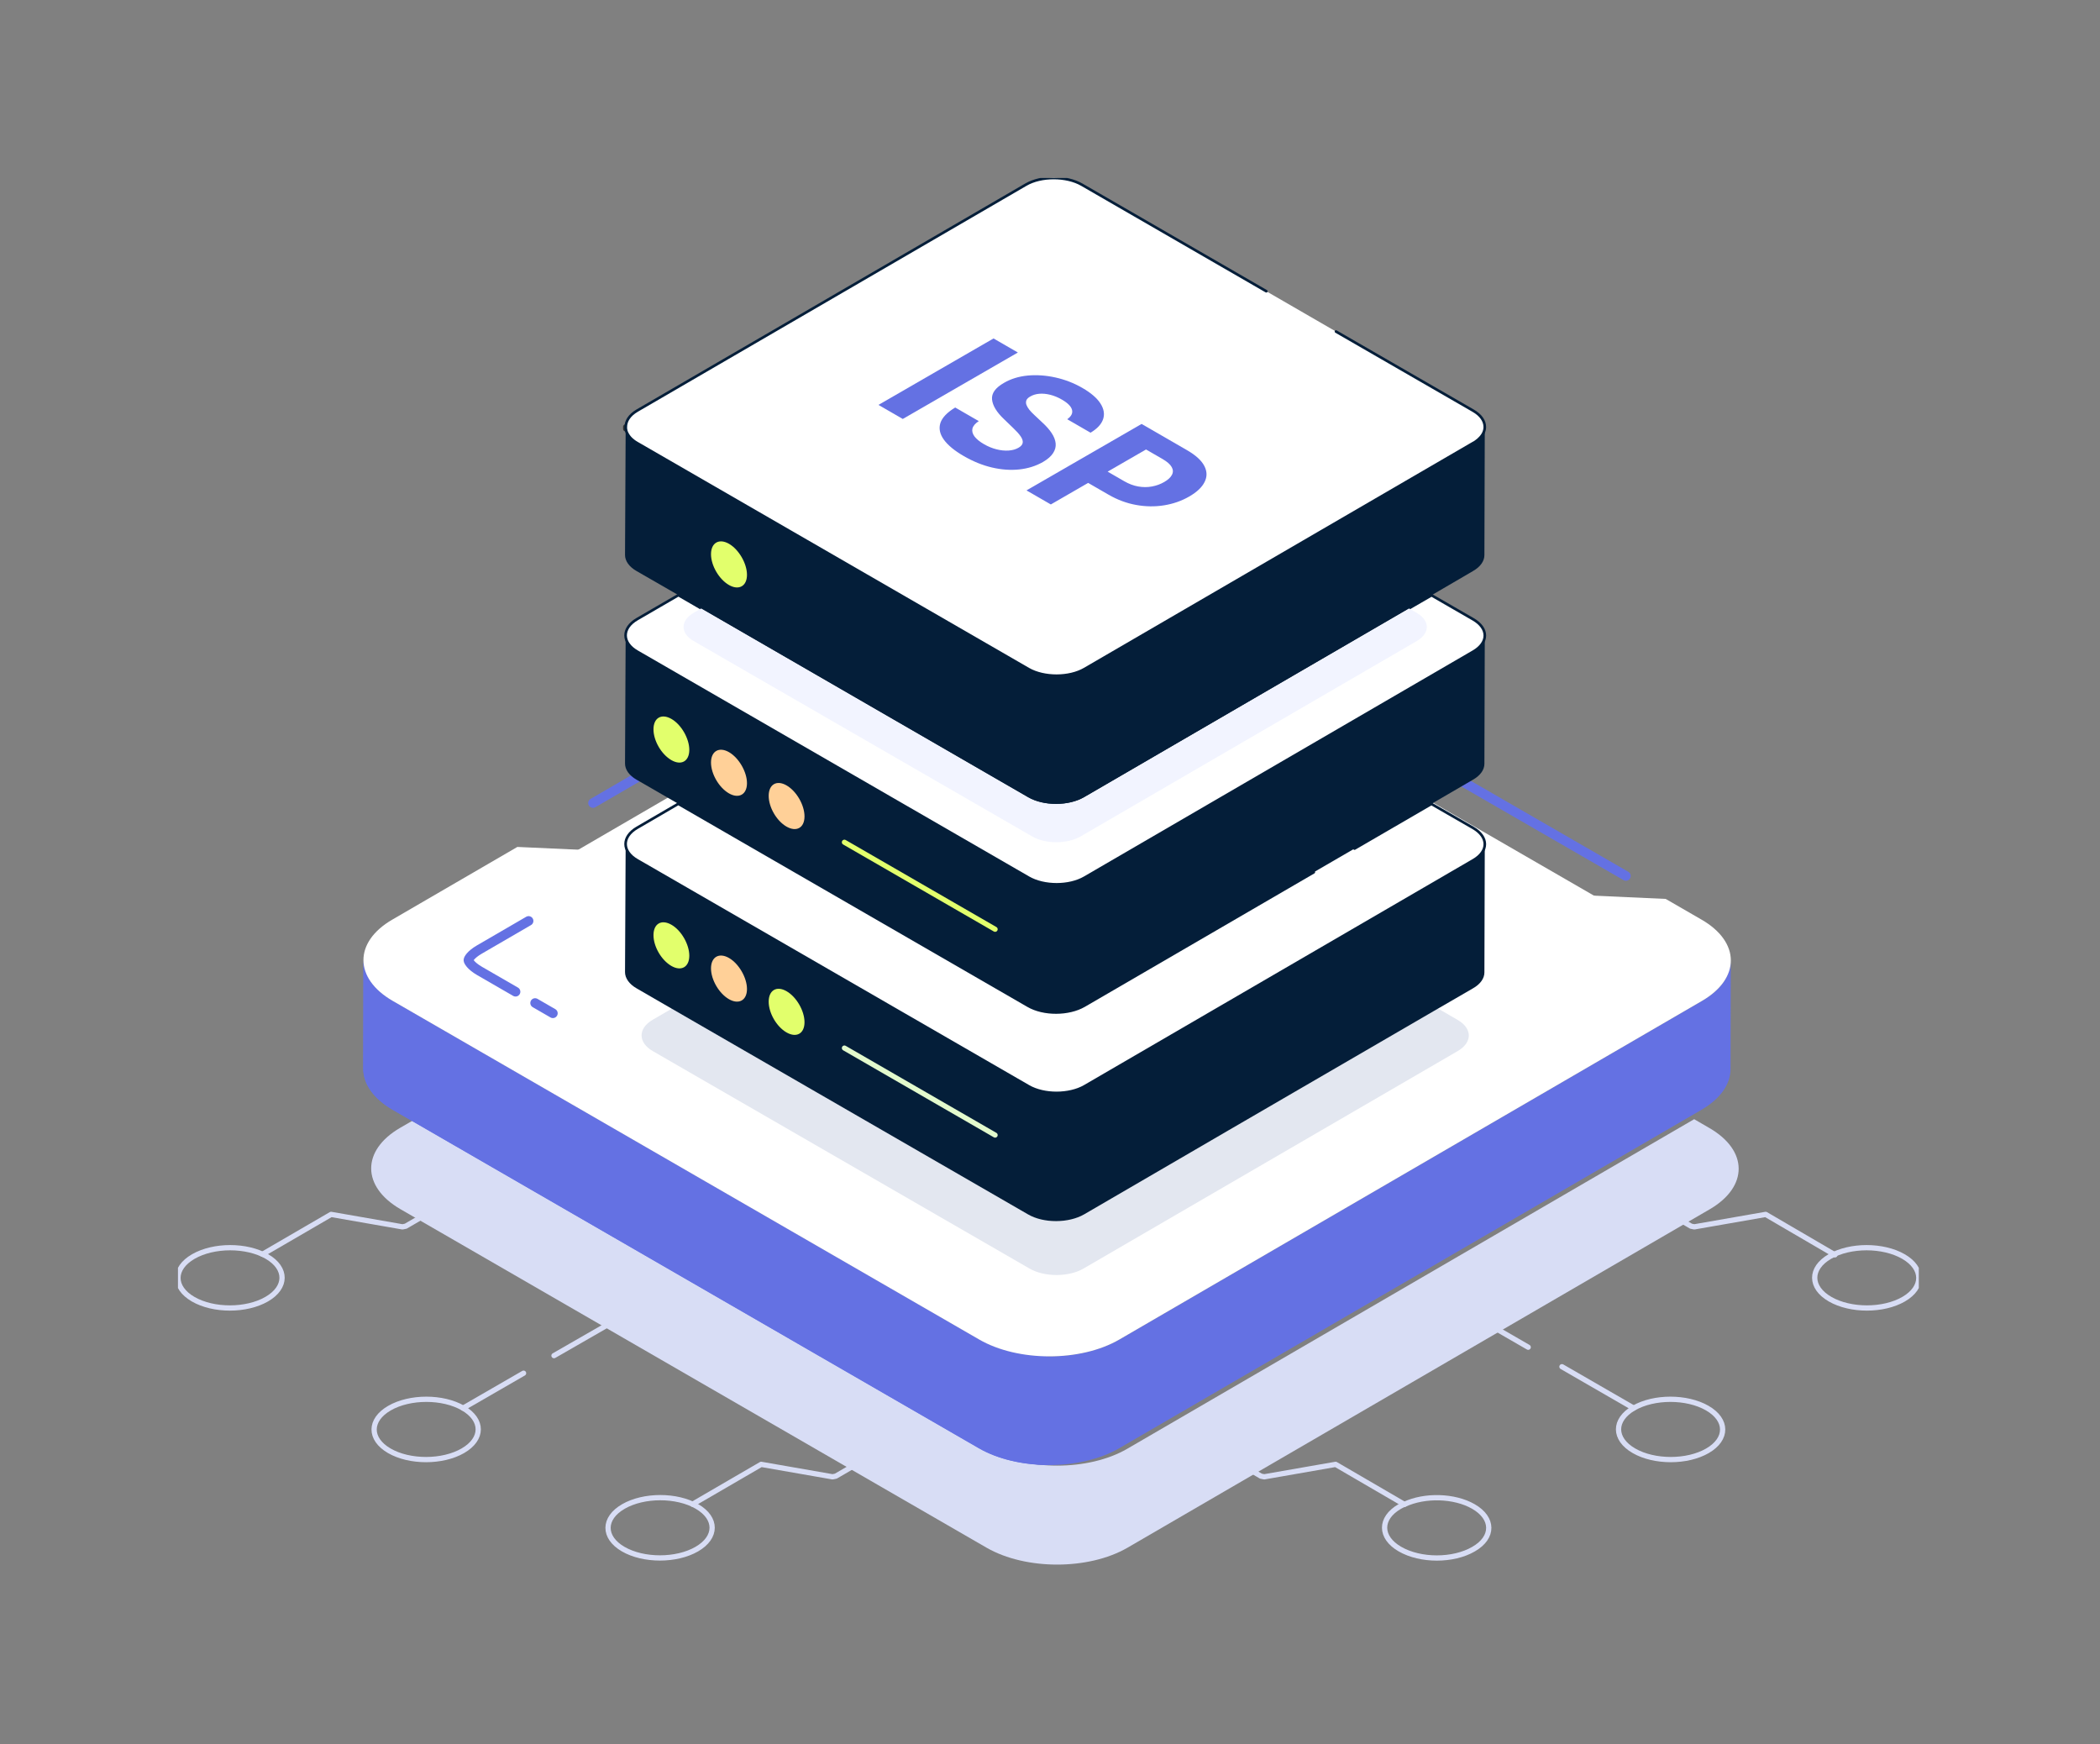 <svg xmlns="http://www.w3.org/2000/svg" width="472" height="392" viewBox="0 0 472 392" fill="none">
<rect x="0" y="0" width="472" height="392" fill="#808080" stroke="none"/>
<g clip-path="url(#clip0_3664_1005)">
<path d="M362.51 265.364L380.081 275.576L380.814 275.727L396.858 272.926L412.422 282.013" stroke="#D8DDF5" stroke-width="1.182" stroke-linecap="round" stroke-linejoin="round"/>
<path d="M427.823 282.394C432.404 285.038 432.428 289.329 427.876 291.973C423.319 294.621 415.913 294.621 411.332 291.977C406.745 289.329 406.721 285.038 411.279 282.39C415.83 279.746 423.236 279.746 427.823 282.394Z" stroke="#D8DDF5" stroke-width="1.182" stroke-linecap="round" stroke-linejoin="round"/>
<path d="M265.844 321.54L283.415 331.752L284.15 331.903L300.194 329.102L315.645 338.097" stroke="#D8DDF5" stroke-width="1.182" stroke-linecap="round" stroke-linejoin="round"/>
<path d="M331.213 348.144C326.642 350.817 319.268 350.817 314.653 348.144C310.083 345.514 310.04 341.202 314.611 338.572C314.956 338.399 315.3 338.183 315.645 338.097C320.216 335.94 326.9 336.114 331.169 338.572C335.739 341.202 335.783 345.514 331.213 348.144Z" stroke="#D8DDF5" stroke-width="1.182" stroke-linecap="round" stroke-linejoin="round"/>
<path d="M351.068 307.155L367.189 316.46Z" fill="white"/>
<path d="M351.068 307.155L367.189 316.46" stroke="#D8DDF5" stroke-width="1.182" stroke-linecap="round" stroke-linejoin="round"/>
<path d="M320.389 289.442L343.481 302.774Z" fill="white"/>
<path d="M320.389 289.442L343.481 302.774" stroke="#D8DDF5" stroke-width="1.182" stroke-linecap="round" stroke-linejoin="round"/>
<path d="M383.734 316.463C388.316 319.108 388.339 323.398 383.788 326.043C379.23 328.691 371.825 328.691 367.244 326.046C362.657 323.398 362.632 319.108 367.189 316.459C371.741 313.815 379.147 313.815 383.734 316.463Z" stroke="#D8DDF5" stroke-width="1.182" stroke-linecap="round" stroke-linejoin="round"/>
<path d="M97.54 271.886L91.194 275.576L90.46 275.727L74.417 272.926L59.011 281.879" stroke="#D8DDF5" stroke-width="1.182" stroke-linecap="round" stroke-linejoin="round"/>
<path d="M43.452 282.394C38.871 285.038 38.846 289.329 43.398 291.973C47.955 294.622 55.361 294.622 59.942 291.977C64.529 289.329 64.554 285.038 59.996 282.39C55.444 279.746 48.039 279.746 43.452 282.394Z" stroke="#D8DDF5" stroke-width="1.182" stroke-linecap="round" stroke-linejoin="round"/>
<path d="M194.526 327.876L187.86 331.752L187.126 331.903L171.082 329.102L155.677 338.055" stroke="#D8DDF5" stroke-width="1.182" stroke-linecap="round" stroke-linejoin="round"/>
<path d="M140.117 338.57C135.536 341.214 135.512 345.505 140.064 348.149C144.621 350.797 152.026 350.797 156.608 348.153C161.195 345.505 161.219 341.214 156.662 338.566C152.11 335.921 144.704 335.921 140.117 338.57Z" stroke="#D8DDF5" stroke-width="1.182" stroke-linecap="round" stroke-linejoin="round"/>
<path d="M117.678 308.614L104.085 316.46Z" fill="white"/>
<path d="M117.678 308.614L104.085 316.46" stroke="#D8DDF5" stroke-width="1.182" stroke-linecap="round" stroke-linejoin="round"/>
<path d="M139.457 296.08L124.518 304.666Z" fill="white"/>
<path d="M139.457 296.08L124.518 304.666" stroke="#D8DDF5" stroke-width="1.182" stroke-linecap="round" stroke-linejoin="round"/>
<path d="M87.54 316.463C82.959 319.108 82.936 323.398 87.487 326.043C92.045 328.691 99.45 328.691 104.031 326.046C108.618 323.398 108.642 319.108 104.085 316.459C99.533 313.815 92.128 313.815 87.54 316.463Z" stroke="#D8DDF5" stroke-width="1.182" stroke-linecap="round" stroke-linejoin="round"/>
<mask id="path-19-inside-1_3664_1005" fill="white">
<path d="M358.284 131.182L374.221 124.549Z"/>
</mask>
<path d="M358.284 131.182L374.221 124.549Z" fill="white"/>
<path d="M358.284 131.182L358.739 132.274L374.676 125.642L374.221 124.549L373.767 123.457L357.829 130.09L358.284 131.182Z" fill="#3CBA58" mask="url(#path-19-inside-1_3664_1005)"/>
<mask id="path-21-inside-2_3664_1005" fill="white">
<path d="M362.936 119.897L369.568 135.834Z"/>
</mask>
<path d="M362.936 119.897L369.568 135.834Z" fill="white"/>
<path d="M362.936 119.897L361.844 120.352L368.475 136.289L369.568 135.834L370.66 135.38L364.028 119.443L362.936 119.897Z" fill="#3CBA58" mask="url(#path-21-inside-2_3664_1005)"/>
<path d="M384.326 271.749L253.359 347.868C244.639 352.881 230.569 352.881 221.807 347.868L89.999 271.749C81.279 266.694 81.236 258.564 89.872 253.509L93.368 251.487L221.807 325.627C230.569 330.641 244.638 330.641 253.316 325.627L380.787 251.529L384.199 253.509C392.961 258.564 392.961 266.694 384.326 271.749Z" fill="#D8DDF5"/>
<path d="M235.391 304.793C229.847 304.726 224.329 303.492 220.073 301.042L88.241 224.935C83.891 222.393 81.691 219.069 81.691 215.745L81.642 240.185C81.642 243.509 83.841 246.833 88.191 249.374L220.025 325.482C224.293 327.938 229.83 329.176 235.391 329.236V304.793Z" fill="#6471E3"/>
<path d="M381.645 215.868C381.645 216.114 380.958 217.292 378.846 218.52L247.89 294.657C244.845 296.424 240.473 297.408 235.856 297.408C231.239 297.408 226.866 296.424 223.772 294.657L91.933 218.52C89.575 217.194 89.084 216.015 89.084 215.769C89.084 215.573 89.575 214.443 91.883 213.117L222.84 136.98C225.885 135.212 230.256 134.229 234.824 134.229C239.491 134.229 243.863 135.212 246.908 136.98L378.747 213.117C381.106 214.443 381.645 215.621 381.645 215.868Z" fill="white"/>
<path d="M334.573 277.233L251.554 325.482C242.853 330.517 228.774 330.517 220.025 325.482L88.191 249.374C83.841 246.833 81.642 243.509 81.642 240.185L81.69 215.745C81.69 219.069 83.891 222.393 88.241 224.935L220.073 301.042C228.823 306.078 242.901 306.078 251.602 301.042L382.555 224.935C386.857 222.442 389.008 219.167 389.008 215.892L388.958 240.283C388.958 243.558 386.808 246.833 382.507 249.374L350.018 268.257" fill="#6471E3"/>
<path d="M374.382 202.024L382.459 206.687C391.197 211.732 391.202 219.909 382.56 224.931L251.586 301.046C242.905 306.091 228.826 306.091 220.088 301.046L88.256 224.932C79.558 219.91 79.472 211.733 88.154 206.688L116.281 190.342" fill="white"/>
<path d="M133.284 180.476L219.128 130.573C227.771 125.551 241.927 125.551 250.626 130.573L365.44 196.861" stroke="#6471E3" stroke-width="2.157" stroke-linecap="round" stroke-linejoin="round"/>
<path d="M115.876 222.883L107.819 218.231C105.73 217.022 105.277 215.976 105.277 215.781C105.277 215.592 105.715 214.58 107.751 213.395L118.808 206.971" stroke="#6471E3" stroke-width="2.157" stroke-linecap="round" stroke-linejoin="round"/>
<path d="M124.268 227.727L120.271 225.419" stroke="#6471E3" stroke-width="2.157" stroke-linecap="round" stroke-linejoin="round"/>
<path d="M318.46 192.82L242.888 236.738C239.888 238.498 235.012 238.498 231.982 236.767L155.89 192.82C152.889 191.089 152.889 188.261 155.89 186.53L159.266 184.568L231.058 226.033C234.578 228.082 240.205 228.024 243.668 226.033L295.29 196.023L304.437 190.714L315.026 184.568L318.431 186.53C321.432 188.291 321.461 191.089 318.46 192.82Z" fill="#E3E7F0"/>
<path d="M327.636 236.219L243.523 285.1C240.205 287.033 234.751 287.033 231.404 285.1L146.714 236.219C143.367 234.285 143.367 231.112 146.714 229.178L150.984 226.696L231.058 272.922C234.578 274.972 240.205 274.914 243.668 272.922L267.617 258.986L276.043 254.08L323.221 226.668L327.607 229.207C330.954 231.14 330.984 234.257 327.636 236.219Z" fill="#E3E7F0"/>
<path d="M267.617 258.986L243.668 272.922C240.205 274.914 234.578 274.972 231.058 272.922L150.984 226.696L143.107 222.137C141.375 221.157 140.481 219.801 140.481 218.473L140.625 189.675C140.625 191.003 141.463 192.359 143.194 193.34L175.887 212.212L231.144 244.126C234.664 246.174 240.32 246.117 243.811 244.126L298.435 212.356L331.127 193.34C332.858 192.359 333.724 191.003 333.724 189.733L333.638 218.531C333.638 219.858 332.772 221.157 331.041 222.137L323.221 226.668L276.043 254.08" fill="#041E39"/>
<path d="M243.811 197.236C240.32 199.227 234.664 199.284 231.144 197.236C235.324 199.255 239.547 199.255 243.811 197.236Z" fill="white"/>
<path d="M243.811 197.236C240.32 199.227 234.664 199.284 231.144 197.236C235.324 199.255 239.547 199.255 243.811 197.236Z" stroke="#2F2F2F" stroke-width="1.154" stroke-linecap="round" stroke-linejoin="round"/>
<path d="M304.437 190.714L321.721 180.672L331.099 186.069C334.59 188.089 334.619 191.32 331.127 193.34L243.783 244.126C240.32 246.117 234.665 246.145 231.173 244.126L143.222 193.34C139.759 191.349 139.731 188.059 143.194 186.039L152.456 180.644L231.057 226.033C234.578 228.082 240.205 228.024 243.668 226.033L295.289 196.023" fill="white"/>
<path d="M304.437 190.714L321.721 180.672L331.099 186.069C334.59 188.089 334.619 191.32 331.127 193.34L243.783 244.126C240.32 246.117 234.665 246.145 231.173 244.126L143.222 193.34C139.759 191.349 139.731 188.059 143.194 186.039L152.456 180.644L231.057 226.033C234.578 228.082 240.205 228.024 243.668 226.033L295.289 196.023" stroke="#041E39" stroke-width="0.592" stroke-linecap="round" stroke-linejoin="round"/>
<path d="M295.289 196.023L243.668 226.033C240.205 228.024 234.578 228.082 231.058 226.033L159.266 184.568L152.456 180.644L143.107 175.248C141.375 174.267 140.481 172.939 140.481 171.583L140.625 142.786C140.625 144.142 141.463 145.469 143.194 146.45C159.699 155.972 173.175 163.763 184.139 170.111C215.187 188.001 226.268 194.408 229.76 196.428C229.788 196.456 229.846 196.456 229.875 196.514C229.903 196.514 229.904 196.514 229.932 196.543H229.961C229.989 196.543 229.99 196.572 230.019 196.601C230.192 196.687 230.423 196.831 230.74 197.004C230.769 197.004 230.769 197.034 230.769 197.034C230.798 197.034 230.827 197.062 230.855 197.062C230.884 197.062 230.913 197.091 230.942 197.12C230.97 197.12 231.001 197.149 231.029 197.149C231.058 197.177 231.087 197.206 231.116 197.206C231.116 197.235 231.144 197.236 231.144 197.236C234.664 199.284 240.32 199.227 243.811 197.236C243.869 197.207 243.956 197.149 244.014 197.12C244.042 197.091 244.072 197.091 244.1 197.062C244.129 197.062 244.158 197.034 244.186 197.034C244.186 197.034 244.216 196.976 244.244 196.976C244.302 196.947 244.389 196.919 244.447 196.861C244.619 196.774 244.764 196.687 244.85 196.629L244.88 196.601C244.966 196.572 245.024 196.543 245.052 196.514C245.139 196.456 245.197 196.428 245.197 196.428C245.225 196.399 245.225 196.398 245.225 196.398C248.717 194.379 259.682 188.001 290.211 170.256C301.147 163.878 314.593 156.059 331.127 146.45C332.858 145.469 333.724 144.142 333.724 142.843L333.638 171.641C333.638 172.969 332.772 174.267 331.041 175.248L321.721 180.672L315.026 184.568L304.437 190.714" fill="#041E39"/>
<path d="M331.127 146.45L243.783 197.236C240.32 199.255 234.665 199.255 231.173 197.236L143.222 146.45C139.759 144.459 139.731 141.169 143.194 139.15L152.484 133.754L157.621 136.726L231.057 179.143C234.578 181.192 240.205 181.162 243.668 179.143L316.671 136.726L321.75 133.783L331.099 139.179C334.59 141.199 334.619 144.43 331.127 146.45Z" fill="white" stroke="#041E39" stroke-width="0.592" stroke-linecap="round" stroke-linejoin="round"/>
<path d="M318.46 144.055L242.888 187.973C239.888 189.704 235.012 189.733 231.982 187.973L155.89 144.055C152.889 142.324 152.889 139.496 155.89 137.736L157.622 136.726L231.058 179.143C234.578 181.192 240.205 181.162 243.668 179.143L316.671 136.726L318.431 137.736C321.432 139.496 321.461 142.295 318.46 144.055Z" fill="#F2F4FF"/>
<path d="M140.625 95.925C140.625 95.96 140.639 95.989 140.64 96.023C140.643 96.145 140.609 96.265 140.625 96.387V95.925Z" fill="white"/>
<path d="M140.625 95.925C140.625 95.96 140.639 95.989 140.64 96.023C140.643 96.145 140.609 96.265 140.625 96.387V95.925Z" stroke="#2F2F2F" stroke-width="1.154" stroke-linecap="round" stroke-linejoin="round"/>
<path d="M223.663 162.018L189.793 142.46Z" fill="#2F2F2F"/>
<path d="M223.663 162.018L189.793 142.46" stroke="#2E58FF" stroke-width="1.154" stroke-linecap="round" stroke-linejoin="round"/>
<path d="M223.663 208.845L189.793 189.288Z" fill="#2F2F2F"/>
<path d="M223.663 208.845L189.793 189.288" stroke="#E2FF6C" stroke-width="1.154" stroke-linecap="round" stroke-linejoin="round"/>
<path d="M150.934 114.758C153.129 116.026 154.935 119.154 154.928 121.717C154.921 124.28 153.103 125.277 150.907 124.009C148.642 122.701 146.87 119.632 146.877 117.069C146.885 114.506 148.668 113.45 150.934 114.758Z" fill="#FFD098"/>
<path d="M176.794 129.688C179.024 130.976 180.83 134.105 180.823 136.668C180.816 139.231 178.998 140.227 176.767 138.939C174.537 137.651 172.765 134.582 172.772 132.019C172.779 129.456 174.563 128.4 176.794 129.688Z" fill="#FFD098"/>
<path d="M163.863 169.05C166.059 170.318 167.9 173.466 167.893 176.029C167.885 178.592 166.033 179.569 163.837 178.301C161.606 177.014 159.8 173.925 159.807 171.362C159.814 168.799 161.633 167.762 163.863 169.05Z" fill="#FFD098"/>
<path d="M176.794 176.516C179.024 177.803 180.83 180.932 180.823 183.495C180.816 186.058 178.998 187.054 176.767 185.766C174.537 184.478 172.765 181.41 172.772 178.847C172.779 176.284 174.563 175.228 176.794 176.516Z" fill="#FFD098"/>
<path d="M163.863 215.305C166.059 216.573 167.9 219.722 167.893 222.285C167.885 224.848 166.033 225.824 163.837 224.556C161.606 223.268 159.8 220.179 159.807 217.617C159.814 215.054 161.633 214.017 163.863 215.305Z" fill="#FFD098"/>
<path d="M223.663 255.1L189.793 235.542Z" fill="#2F2F2F"/>
<path d="M223.663 255.1L189.793 235.542" stroke="#E3FACD" stroke-width="1.154" stroke-linecap="round" stroke-linejoin="round"/>
<path d="M333.724 95.954L333.638 124.751C333.638 126.079 332.772 127.377 331.041 128.358L321.75 133.783L316.671 136.726L243.668 179.143C240.205 181.162 234.578 181.192 231.058 179.143L157.622 136.726L152.485 133.754L143.107 128.358C141.375 127.377 140.481 126.049 140.481 124.722L140.625 96.415C140.654 96.588 140.712 96.762 140.77 96.906C140.942 97.397 141.232 97.887 141.636 98.348C141.838 98.579 142.069 98.781 142.357 99.012C142.616 99.214 142.905 99.416 143.222 99.589L177.358 119.297L231.173 150.374C234.665 152.366 240.32 152.366 243.783 150.346L296.934 119.441L331.127 99.589C331.214 99.531 331.33 99.474 331.445 99.387C331.56 99.301 331.648 99.243 331.734 99.185C332.109 98.925 332.426 98.637 332.715 98.32C333.407 97.57 333.724 96.762 333.724 95.954Z" fill="#041E39"/>
<path d="M331.445 99.387C331.33 99.474 331.214 99.532 331.127 99.59L296.934 119.441L331.127 99.56C331.214 99.502 331.33 99.445 331.445 99.387Z" fill="white"/>
<path d="M300.281 74.514L331.098 92.289C332.859 93.299 333.724 94.626 333.724 95.954C333.724 96.762 333.407 97.57 332.715 98.32C332.426 98.637 332.109 98.925 331.734 99.185C331.647 99.243 331.56 99.301 331.445 99.387C331.33 99.445 331.213 99.502 331.127 99.56L296.934 119.441L243.783 150.346C240.32 152.366 234.665 152.366 231.173 150.374L177.358 119.297L143.222 99.589C142.905 99.417 142.616 99.214 142.357 99.012C142.068 98.781 141.837 98.579 141.635 98.348C141.232 97.887 140.942 97.397 140.769 96.906C140.741 96.762 140.711 96.617 140.683 96.473C140.654 96.386 140.654 96.271 140.654 96.184V96.011C140.626 94.684 141.433 93.328 143.193 92.289L230.566 41.504C234.029 39.484 239.685 39.513 243.148 41.504L284.613 65.453" fill="white"/>
<path d="M300.281 74.514L331.098 92.289C332.859 93.299 333.724 94.626 333.724 95.954C333.724 96.762 333.407 97.57 332.715 98.32C332.426 98.637 332.109 98.925 331.734 99.185C331.647 99.243 331.56 99.301 331.445 99.387C331.33 99.445 331.213 99.502 331.127 99.56L296.934 119.441L243.783 150.346C240.32 152.366 234.665 152.366 231.173 150.374L177.358 119.297L143.222 99.589C142.905 99.417 142.616 99.214 142.357 99.012C142.068 98.781 141.837 98.579 141.635 98.348C141.232 97.887 140.942 97.397 140.769 96.906C140.741 96.762 140.711 96.617 140.683 96.473C140.654 96.386 140.654 96.271 140.654 96.184V96.011C140.626 94.684 141.433 93.328 143.193 92.289L230.566 41.504C234.029 39.484 239.685 39.513 243.148 41.504L284.613 65.453" stroke="#041E39" stroke-width="0.592" stroke-linecap="round" stroke-linejoin="round"/>
<path d="M251.901 54.539L260.723 59.632Z" fill="white"/>
<path d="M163.863 122.223C166.059 123.491 167.9 126.639 167.893 129.202C167.885 131.765 166.033 132.741 163.837 131.473C161.606 130.186 159.8 127.097 159.807 124.534C159.814 121.971 161.633 120.935 163.863 122.223Z" fill="#E2FF6C"/>
<path d="M150.934 161.585C153.13 162.853 154.935 165.981 154.928 168.544C154.921 171.107 153.104 172.104 150.908 170.836C148.642 169.528 146.871 166.46 146.878 163.897C146.885 161.334 148.668 160.277 150.934 161.585Z" fill="#E2FF6C"/>
<path d="M150.934 207.841C153.13 209.109 154.935 212.237 154.928 214.8C154.921 217.363 153.104 218.359 150.908 217.091C148.642 215.783 146.871 212.714 146.878 210.151C146.885 207.588 148.668 206.533 150.934 207.841Z" fill="#E2FF6C"/>
<path d="M176.794 222.77C179.024 224.058 180.83 227.186 180.823 229.749C180.816 232.312 178.998 233.308 176.767 232.021C174.537 230.733 172.765 227.665 172.772 225.102C172.779 222.539 174.563 221.482 176.794 222.77Z" fill="#E2FF6C"/>
<path d="M228.779 79.223L202.91 94.158L197.441 91L223.309 76.065L228.779 79.223Z" fill="#6471E3"/>
<path d="M239.872 94.218C240.79 93.572 241.148 92.864 240.946 92.096C240.744 91.328 239.986 90.565 238.672 89.806C237.78 89.291 236.9 88.929 236.032 88.719C235.173 88.506 234.361 88.43 233.594 88.493C232.837 88.561 232.18 88.756 231.624 89.077C231.144 89.335 230.837 89.624 230.702 89.945C230.576 90.27 230.576 90.616 230.702 90.98C230.837 91.34 231.06 91.717 231.371 92.111C231.691 92.499 232.07 92.893 232.508 93.292L234.277 94.955C235.152 95.752 235.851 96.544 236.373 97.332C236.895 98.12 237.194 98.89 237.27 99.644C237.346 100.398 237.156 101.124 236.702 101.824C236.255 102.529 235.498 103.195 234.428 103.823C232.837 104.732 231.06 105.291 229.098 105.5C227.152 105.709 225.11 105.566 222.972 105.07C220.849 104.574 218.736 103.718 216.631 102.503C214.542 101.297 213.043 100.062 212.134 98.798C211.233 97.539 210.976 96.297 211.363 95.071C211.768 93.846 212.879 92.684 214.698 91.585L219.991 94.641C219.182 95.176 218.706 95.737 218.563 96.326C218.437 96.914 218.597 97.507 219.043 98.105C219.506 98.703 220.209 99.274 221.153 99.819C222.079 100.354 223.018 100.74 223.969 100.978C224.929 101.222 225.839 101.314 226.698 101.256C227.557 101.197 228.298 100.988 228.921 100.628C229.502 100.293 229.818 99.911 229.868 99.484C229.927 99.061 229.767 98.579 229.388 98.04C229.018 97.505 228.475 96.9 227.759 96.224L225.649 94.189C223.999 92.624 223.106 91.15 222.972 89.77C222.837 88.389 223.729 87.149 225.649 86.05C227.207 85.141 228.992 84.592 231.005 84.402C233.026 84.218 235.106 84.363 237.245 84.84C239.384 85.316 241.396 86.099 243.283 87.188C245.203 88.296 246.55 89.454 247.325 90.659C248.108 91.87 248.314 93.044 247.944 94.182C247.573 95.319 246.63 96.34 245.114 97.245L239.872 94.218Z" fill="#6471E3"/>
<path d="M230.718 110.213L256.586 95.277L266.793 101.17C268.755 102.303 270.051 103.484 270.683 104.714C271.323 105.939 271.344 107.143 270.746 108.324C270.165 109.505 269.016 110.592 267.298 111.584C265.58 112.576 263.694 113.237 261.639 113.567C259.584 113.898 257.488 113.869 255.349 113.48C253.218 113.096 251.159 112.33 249.172 111.183L242.667 107.427L247.05 104.896L252.671 108.142C253.723 108.749 254.772 109.146 255.816 109.33C256.877 109.515 257.9 109.518 258.885 109.338C259.887 109.158 260.814 108.822 261.664 108.331C262.523 107.835 263.1 107.303 263.395 106.734C263.706 106.165 263.694 105.58 263.357 104.977C263.028 104.369 262.334 103.759 261.273 103.146L257.584 101.017L236.187 113.371L230.718 110.213Z" fill="#6471E3"/>
</g>
<defs>
<clipPath id="clip0_3664_1005">
<rect width="391.274" height="311.628" fill="white" transform="translate(40 40)"/>
</clipPath>
</defs>
</svg>